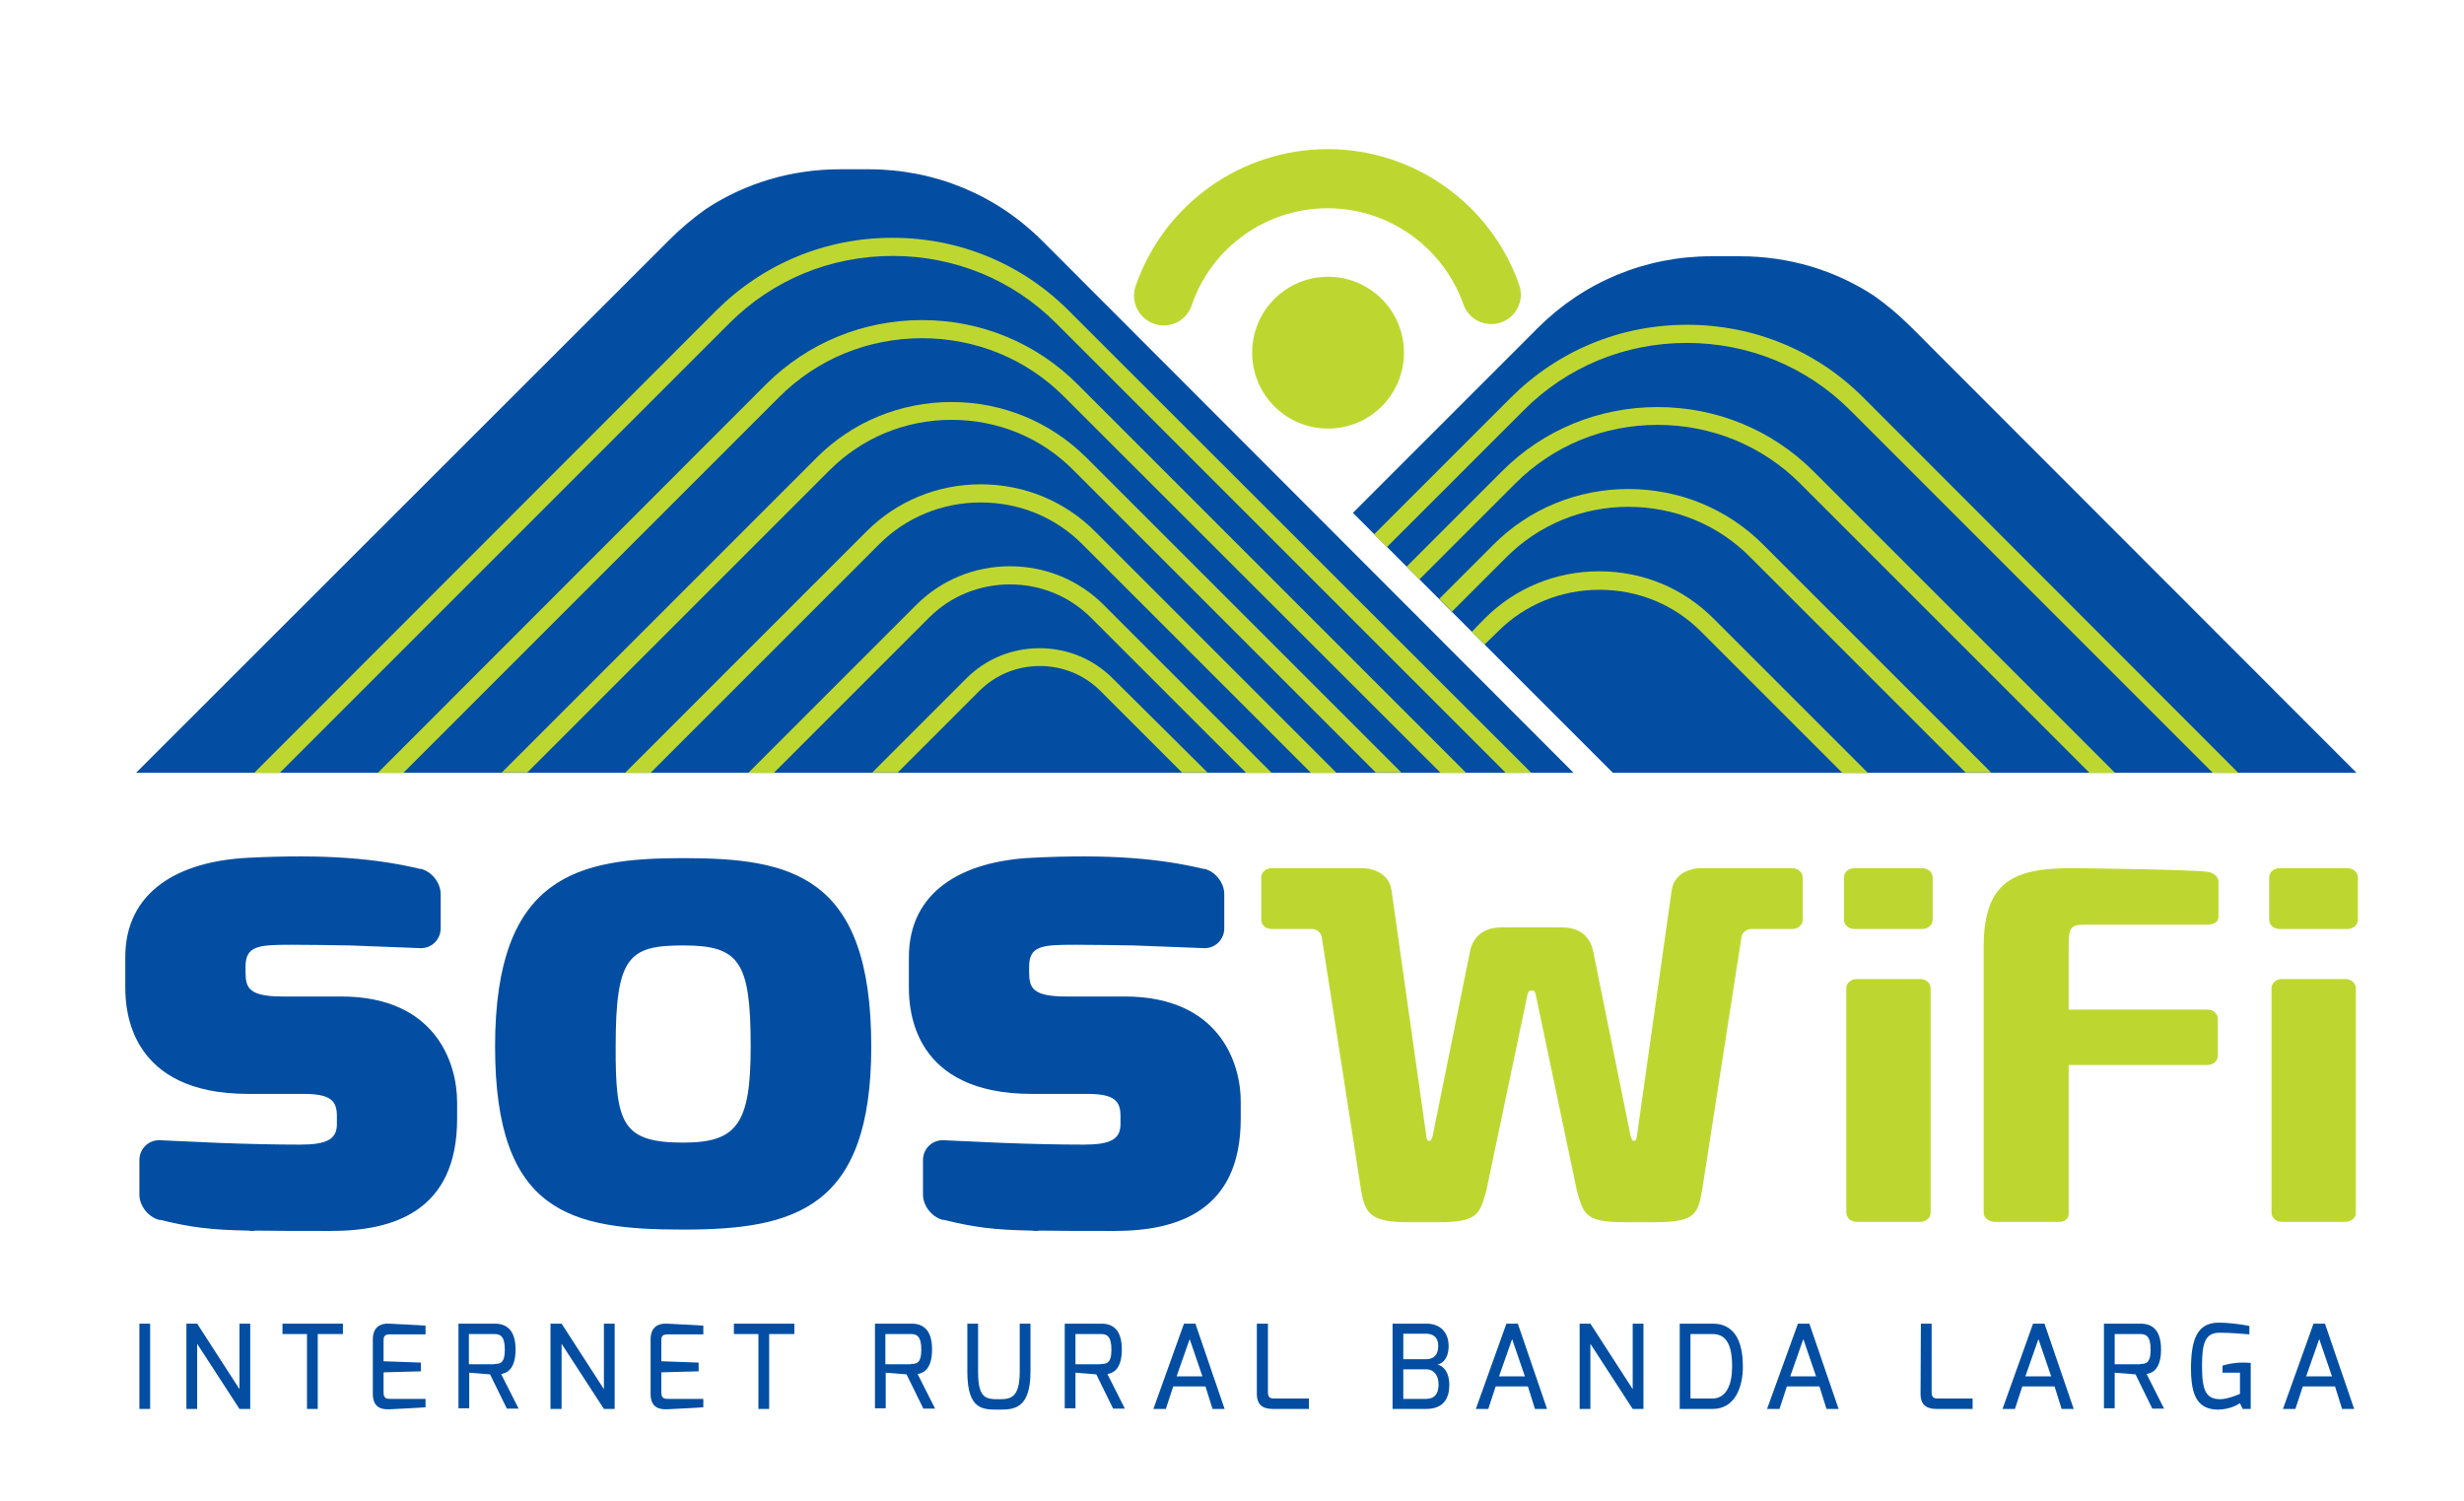 <svg xmlns="http://www.w3.org/2000/svg" viewBox="0 0 733.6 446.9" enable-background="new 0 0 733.6 446.9"><style type="text/css">.st0{fill-rule:evenodd;clip-rule:evenodd;fill:#BED730;} .st1{fill-rule:evenodd;clip-rule:evenodd;fill:#034EA2;}</style><path d="M372.8 105c0-12.5 10.1-22.6 22.6-22.6 12.5 0 22.6 10.1 22.6 22.6 0 12.5-10.1 22.6-22.6 22.6-12.5 0-22.6-10.1-22.6-22.6M346.5 96.9c-1 0-1.9-.1-2.9-.5-4.6-1.6-7.1-6.6-5.5-11.2 8.4-24.4 31.4-40.8 57.2-40.8 25.6 0 48.5 16.2 57 40.4 1.6 4.6-.8 9.6-5.4 11.2-4.6 1.6-9.6-.8-11.2-5.4-6.1-17.1-22.3-28.6-40.4-28.6-18.3 0-34.6 11.6-40.5 28.9-1.3 3.8-4.7 6-8.3 6M321.6 72.1c-1.5 0-3-.4-4.3-1.2-4.2-2.4-5.7-7.8-3.3-12 16.6-29.3 47.8-47.5 81.4-47.5 33.4 0 64.6 18.1 81.2 47.1 2.4 4.2 1 9.6-3.3 12-4.2 2.4-9.6 1-12-3.3-13.5-23.6-38.8-38.3-65.9-38.3-27.3 0-52.6 14.8-66.1 38.5-1.7 3.1-4.7 4.7-7.7 4.7M321.6 72.1c-1.5 0-3-.4-4.3-1.2-4.2-2.4-5.7-7.8-3.3-12 16.6-29.3 47.8-47.5 81.4-47.5 33.4 0 64.6 18.1 81.2 47.1 2.4 4.2 1 9.6-3.3 12-4.2 2.4-9.6 1-12-3.3-13.5-23.6-38.8-38.3-65.9-38.3-27.3 0-52.6 14.8-66.1 38.5-1.7 3.1-4.7 4.7-7.7 4.7" class="st0"/><path d="M41.5 394.1h3.2v25.4h-3.2zM55.5 394.1h3.2l12.6 19.5v-19.5h3.2v25.4h-3.2l-12.6-19.4v19.4h-3.2zM84.1 394.1h18v3.1h-7.5v22.3h-3.2v-22.3h-7.3zM111 398.8c0-3.7 2.3-4.8 4.7-4.7 0 0 10.4.5 11 .6v2.6H116c-1.8 0-1.8 1-1.8 1.9v6.1l11.1.4v2.6l-11.1.3v6.1c0 1.8 1.1 1.8 2.1 1.8h10.4v2.5c-.5.1-10.7.6-10.7.6-2.3.1-5-.4-5-4.6v-16.2zM136.4 394.1h10.9c3.5 0 6.2 1.9 6.2 7.7 0 6.5-3.2 7.1-4.3 7.3l5.2 10.3h-3.5l-5-10.2-6.2-.5v10.6h-3.2v-25.2zm10.8 12c1.6 0 3.1-.1 3.1-4.3 0-4.1-1.5-4.6-3.1-4.6h-7.6v9h7.6zM163.9 394.1h3.3l12.6 19.5v-19.5h3.2v25.4h-3.2l-12.6-19.4v19.4h-3.3zM193.7 398.8c0-3.7 2.3-4.8 4.7-4.7 0 0 10.4.5 11 .6v2.6h-10.7c-1.8 0-1.8 1-1.8 1.9v6.1l11.1.4v2.6l-11.1.3v6.1c0 1.8 1.1 1.8 2.1 1.8h10.4v2.5c-.5.1-10.7.6-10.7.6-2.3.1-5-.4-5-4.6v-16.2zM218.5 394.1h18v3.1H229v22.3h-3.2v-22.3h-7.3zM260.5 394.1h10.9c3.5 0 6.1 1.9 6.1 7.7 0 6.5-3.2 7.1-4.3 7.3l5.2 10.3h-3.5l-5-10.2-6.2-.5v10.6h-3.2v-25.2zm10.7 12c1.6 0 3.1-.1 3.1-4.3 0-4.1-1.5-4.6-3.1-4.6h-7.6v9h7.6zM288 394.1h3.2v14.3c0 8.1 2.4 8.2 6.3 8.2 3.4 0 6.1-.4 6.1-8.2v-14.3h3.2v14.3c0 11.2-5.1 11.3-9.3 11.3-4.7 0-9.5.3-9.5-11.3v-14.3zM317 394.1h10.9c3.5 0 6.1 1.9 6.1 7.7 0 6.5-3.2 7.1-4.3 7.3l5.2 10.3h-3.5l-5-10.2-6.2-.5v10.6H317v-25.2zm10.8 12c1.6 0 3.1-.1 3.1-4.3 0-4.1-1.5-4.6-3.1-4.6h-7.6v9h7.6zM352.5 394.1h3.4l8.7 25.4H361l-2.1-6.7h-9.6l-2.2 6.7h-3.7l9.1-25.4zm5.5 15.7l-3.8-11.1-3.9 11.1h7.7zM374.3 394.1h3.2v20.5c0 1.8 1.1 1.8 2.1 1.8h10.1v3.1h-10.6c-2.4 0-4.9-.6-4.9-4.5v-20.9zM414.6 394.1h10c5.1 0 6.7 3.6 6.7 6.6 0 2.5-.8 4.9-3.3 5.6 1.7.4 3.5 2.2 3.5 6 0 3.9-1.6 7.2-6.9 7.2h-10v-25.4zm9.9 10.6c2.4 0 3.7-1.3 3.7-3.9 0-3.1-2-3.7-3.7-3.7h-6.7v7.6h6.7zm0 11.8c1.6 0 3.8-.5 3.8-4.3 0-2.4-1.1-4.5-3.8-4.5h-6.7v8.8h6.7zM448.5 394.1h3.4l8.7 25.4H457l-2.1-6.7h-9.6l-2.2 6.7h-3.7l9.1-25.4zm5.5 15.7l-3.8-11.1-3.9 11.1h7.7zM470.3 394.1h3.2l12.6 19.5v-19.5h3.2v25.4h-3.2l-12.6-19.4v19.4h-3.2zM500.1 394.1h9.8c7.7 0 9 7.3 9 12.8 0 6.2-2.4 12.6-9 12.6h-9.8v-25.4zm9.7 22.3c4.2 0 5.9-4.2 5.9-9.5 0-7.3-2.2-9.7-5.9-9.7h-6.5v19.2h6.5zM535.3 394.1h3.4l8.7 25.4h-3.6l-2.1-6.7H532l-2.2 6.7h-3.7l9.2-25.4zm5.4 15.7l-3.8-11.1-3.9 11.1h7.7zM571.9 394.1h3.2v20.5c0 1.8 1.1 1.8 2.1 1.8h10.1v3.1h-10.6c-2.4 0-4.9-.6-4.9-4.5l.1-20.9zM605.3 394.1h3.4l8.7 25.4h-3.6l-2.1-6.7h-9.6l-2.2 6.7h-3.7l9.1-25.4zm5.4 15.7l-3.8-11.1-3.9 11.1h7.7zM626.4 394.1h10.9c3.5 0 6.1 1.9 6.1 7.7 0 6.5-3.2 7.1-4.3 7.3l5.2 10.3h-3.5l-5-10.2-6.2-.5v10.6h-3.2v-25.2zm10.8 12c1.6 0 3.1-.1 3.1-4.3 0-4.1-1.5-4.6-3.1-4.6h-7.6v9h7.6zM660.6 393.8c2.4 0 6.3.4 9.1 1v2.5c-.2 0-5.2-.5-8.8-.5-4.4 0-5.3 3.1-5.3 9.9 0 7.4 1.2 9.8 5.3 9.9 2.6 0 6-1.6 6-1.6v-6.3h-5.2v-2.1c1.4-.4 3.3-.9 6-.9.7 0 1.5 0 2.4.1v13.7h-2.4l-.8-1.7c-1.3.8-3.3 1.8-6.4 1.9h-.3c-6.9-.1-7.9-5.8-7.9-13 .2-7.1 1.4-12.9 8.3-12.9" class="st1"/><path d="M688.8 394.1h3.4l8.7 25.4h-3.6l-2.1-6.7h-9.6l-2.2 6.7h-3.7l9.1-25.4zm5.5 15.7l-3.8-11.1-3.9 11.1h7.7zM101.6 296.7H84.2c-10 0-11.1-2.5-11.1-7.2v-1.6c0-6.3 3.7-6.6 13.7-6.6 4.8 0 11 .1 17.4.2l20.8.8c3.4.2 6.2-2.5 6.2-5.9v-10.2c0-3.3-2.6-6.7-5.9-7.5 0 0 0 0-.1 0 0 0-.1 0-.1 0h-.1c-12.5-3-27.8-4.5-51.1-3.3-20.7 1-36.6 10-36.6 29.6v9.1c0 7 1.5 31.6 36.6 31.6h16.6c8.1 0 9.8 2.2 9.8 6.6v2.4c0 4.5-3 6.1-10.9 6.1-7.4 0-16-.2-23.9-.5l-17.8-.8c-3.4-.2-6.2 2.5-6.2 5.9v10.3c0 3.3 2.6 6.6 5.8 7.5 0 0 0 0 .1 0 0 0 .1 0 .1 0s.1 0 .1 0h.1c8.9 2.2 14.9 3 26.2 3.2l.9.1c.5 0 1 0 1.4-.1 5.8.1 13 .1 22.4.1 18.3 0 37.5-5.7 37.5-33.4v-4.9c0-11.7-6.4-31.5-34.5-31.5" class="st1"/><path d="M203.4 255.5c32 0 56 4.9 56 56.1 0 48.2-22.7 54.5-56 54.5s-56-4.8-56-54.5c0-51.1 24.9-56.1 56-56.1m0 84.7c15.9 0 20.1-5.4 20.1-28.5 0-25.4-3.3-30.2-20.1-30.2-16.3 0-20.1 3.4-20.1 30.2-.1 22.8 2 28.5 20.1 28.5zM334.9 296.7h-17.4c-10 0-11.1-2.5-11.1-7.2v-1.6c0-6.3 3.7-6.6 13.7-6.6 4.8 0 11 .1 17.4.2l20.8.8c3.4.2 6.2-2.5 6.2-5.9v-10.2c0-3.3-2.6-6.7-5.9-7.5 0 0 0 0-.1 0 0 0-.1 0-.1 0h-.1c-12.5-3-27.8-4.5-51.1-3.3-20.7 1-36.6 10-36.6 29.6v9.1c0 7 1.5 31.6 36.6 31.6h16.6c8.1 0 9.8 2.2 9.8 6.6v2.4c0 4.5-3 6.1-10.9 6.1-7.4 0-16-.2-23.9-.5l-17.8-.8c-3.4-.2-6.2 2.5-6.2 5.9v10.3c0 3.3 2.6 6.6 5.8 7.5 0 0 0 0 .1 0 0 0 .1 0 .1 0s.1 0 .1 0h.1c8.9 2.2 14.9 3 26.2 3.2l.9.1c.5 0 1 0 1.4-.1 5.8.1 13 .1 22.4.1 18.3 0 37.5-5.7 37.5-33.4v-4.9c.1-11.7-6.4-31.5-34.5-31.5" class="st1"/><path d="M571.7 291.5h-18.9c-1.7 0-3.1 1.2-3.1 2.7v66.9c0 1.5 1.4 2.7 3.1 2.7h18.9c1.7 0 3.1-1.2 3.1-2.7v-66.9c0-1.5-1.4-2.7-3.1-2.7M657.4 259.6c-4.6-.7-36.3-1.1-40.8-1.1-17.1 0-26 4-26 23.4v79.2c0 1.5 1.4 2.5 3.1 2.7h18.9c.2 0 .3 0 .5 0 1.6 0 2.8-1 2.8-2.3v-44.4h41.3c1.7 0 3.1-1.2 3.1-2.7v-11.1c0-1.5-1.4-2.7-3.1-2.7h-41.3v-18.9c0-5.5.5-6.4 5.1-6.4h36.2c2 0 3.3-.8 3.3-2.3v-10.7c-.2-1.3-1.3-2.4-3.1-2.7M572.3 258.5h-20.2c-1.7 0-3.1 1.2-3.1 2.7v12.7c0 1.5 1.4 2.7 3.1 2.7h20.2c1.7 0 3.1-1.2 3.1-2.7v-12.7c0-1.5-1.4-2.7-3.1-2.7M698.3 291.5h-18.9c-1.7 0-3.1 1.2-3.1 2.7v66.9c0 1.5 1.4 2.7 3.1 2.7h18.9c1.7 0 3.1-1.2 3.1-2.7v-66.9c0-1.5-1.4-2.7-3.1-2.7M698.9 258.5h-20.2c-1.7 0-3.1 1.2-3.1 2.7v12.7c0 1.5 1.4 2.7 3.1 2.7h20.2c1.7 0 3.1-1.2 3.1-2.7v-12.7c0-1.5-1.4-2.7-3.1-2.7M533.6 258.5h-27.5c-1.9 0-7.6 1-8.4 6.6l-10.3 72.8c-.2 1.2-.3 1.8-.9 1.8-.5 0-.8-.6-1.1-1.8l-11.2-55.3c-1.5-5.2-5.4-6.5-9.6-6.5h-17.2c-4.2 0-8.1 1.4-9.6 6.5l-11.2 55.3c-.3 1.2-.6 1.8-1.1 1.8-.6 0-.8-.6-.9-1.8l-10.3-72.8c-.8-5.6-6.5-6.6-8.4-6.6h-27.3c-1.7 0-3.1 1.2-3.1 2.7v12.7c0 1.5 1.4 2.7 3.1 2.7h11.9c2.4 0 3 2.1 3 2.3l11.6 74.6c1.2 7.9 2.8 10.4 14.3 10.4h8.8c11.7 0 12.3-2.3 14.3-9.3l12.3-58.6c.3-1 .6-1.1 1.2-1.1.7 0 .9.1 1.2 1.1l12.3 58.6c2 7 2.5 9.3 14.3 9.3h8.8c12.4 0 13-2.5 14.3-10.4l11.6-74.6c0-.2.6-2.3 3-2.3h12.1c1.7 0 3.1-1.2 3.1-2.7v-12.7c0-1.5-1.4-2.7-3.1-2.7" class="st0"/><path d="M310.3 71.7c-13.7-13.7-32-21.3-51.6-21.3-1.4 0-7.1 0-8.6 0-14.4 0-28.2 4.1-39.9 11.8-3.8 2.7-7.5 5.8-10.9 9.2L40.5 230.1h428L310.3 71.7z" class="st1"/><path d="M326 158.2c-9-9-21.1-14-34-14-12.9 0-25 5-34 14l-71.9 71.9h7.6l68.1-68.1c8-8 18.8-12.4 30.2-12.4 11.5 0 22.2 4.4 30.2 12.4l68.1 68.1h7.6L326 158.2zM328.6 180.1c-7.4-7.4-17.3-11.5-27.9-11.5-10.6 0-20.5 4.1-27.9 11.5l-50 50h7.6l46.2-46.2c6.4-6.4 15-9.9 24.1-9.9 9.1 0 17.7 3.5 24.1 9.9l46.2 46.2h7.6l-50-50zM331.3 202c-5.8-5.8-13.5-9-21.8-9s-16 3.2-21.8 9l-28 28h7.6l24.3-24.3c4.8-4.8 11.2-7.4 18-7.4 6.8 0 13.2 2.6 18 7.4l24.3 24.3h7.6l-28.2-28zM83.3 230.1L217.2 96.2c12.9-12.9 30.1-20 48.6-20 18.4 0 35.7 7.1 48.6 20l133.9 133.9h7.6L318.1 92.4c-13.9-13.9-32.5-21.6-52.4-21.6s-38.4 7.7-52.4 21.6L75.7 230.1h7.6zM283.3 119.7c-15.2 0-29.5 5.9-40.1 16.5L149.4 230h7.6l90-90c9.6-9.6 22.5-15 36.3-15 13.8 0 26.7 5.3 36.3 15l90 90h7.6l-93.8-93.8c-10.7-10.6-24.9-16.5-40.1-16.5M274.5 95.3c-17.5 0-34 6.8-46.3 19L112.5 230.1h7.6L232 118.2c11.3-11.3 26.4-17.5 42.5-17.5s31.2 6.2 42.4 17.5l112 111.9h7.6L320.8 114.4c-12.3-12.3-28.7-19.1-46.3-19.1" class="st0"/><path d="M701.6 230.1L568.9 97.3c-3.4-3.4-7.1-6.5-10.9-9.2-11.7-7.7-25.5-11.8-39.9-11.8-1.5 0-7.2 0-8.6 0-19.6 0-37.9 7.6-51.6 21.3l-55.1 55.1 77.4 77.4h221.4z" class="st1"/><path d="M484.8 145.6c-15.2 0-29.5 5.9-40.1 16.5l-16.2 16.2 3.8 3.8 16.2-16.2c9.6-9.6 22.5-15 36.3-15 13.8 0 26.7 5.3 36.3 15l64.1 64.1h7.6l-67.9-67.9c-10.6-10.6-24.9-16.5-40.1-16.5M493.5 121.2c-17.5 0-34 6.8-46.2 19l-28.5 28.5 3.8 3.8 28.5-28.5c11.3-11.3 26.3-17.5 42.4-17.5 16.1 0 31.2 6.2 42.5 17.5l86.1 86.1h7.6l-89.9-89.9c-12.3-12.2-28.7-19-46.3-19M476.1 170.1c-12.9 0-25 5-34 14l-3.9 4 3.8 3.8 4-3.9c8-8 18.8-12.4 30.2-12.4 11.5 0 22.2 4.4 30.2 12.4l42.2 42.2h7.6l-46-46c-9.2-9.2-21.2-14.1-34.1-14.1" class="st0"/><path d="M453.7 122.1c12.9-12.9 30.1-20 48.5-20s35.7 7.1 48.6 20l108 108h7.6L554.7 118.3c-13.9-13.9-32.5-21.6-52.4-21.6s-38.4 7.7-52.4 21.6l-40.8 40.8 3.8 3.8 40.8-40.8z" class="st0"/></svg>